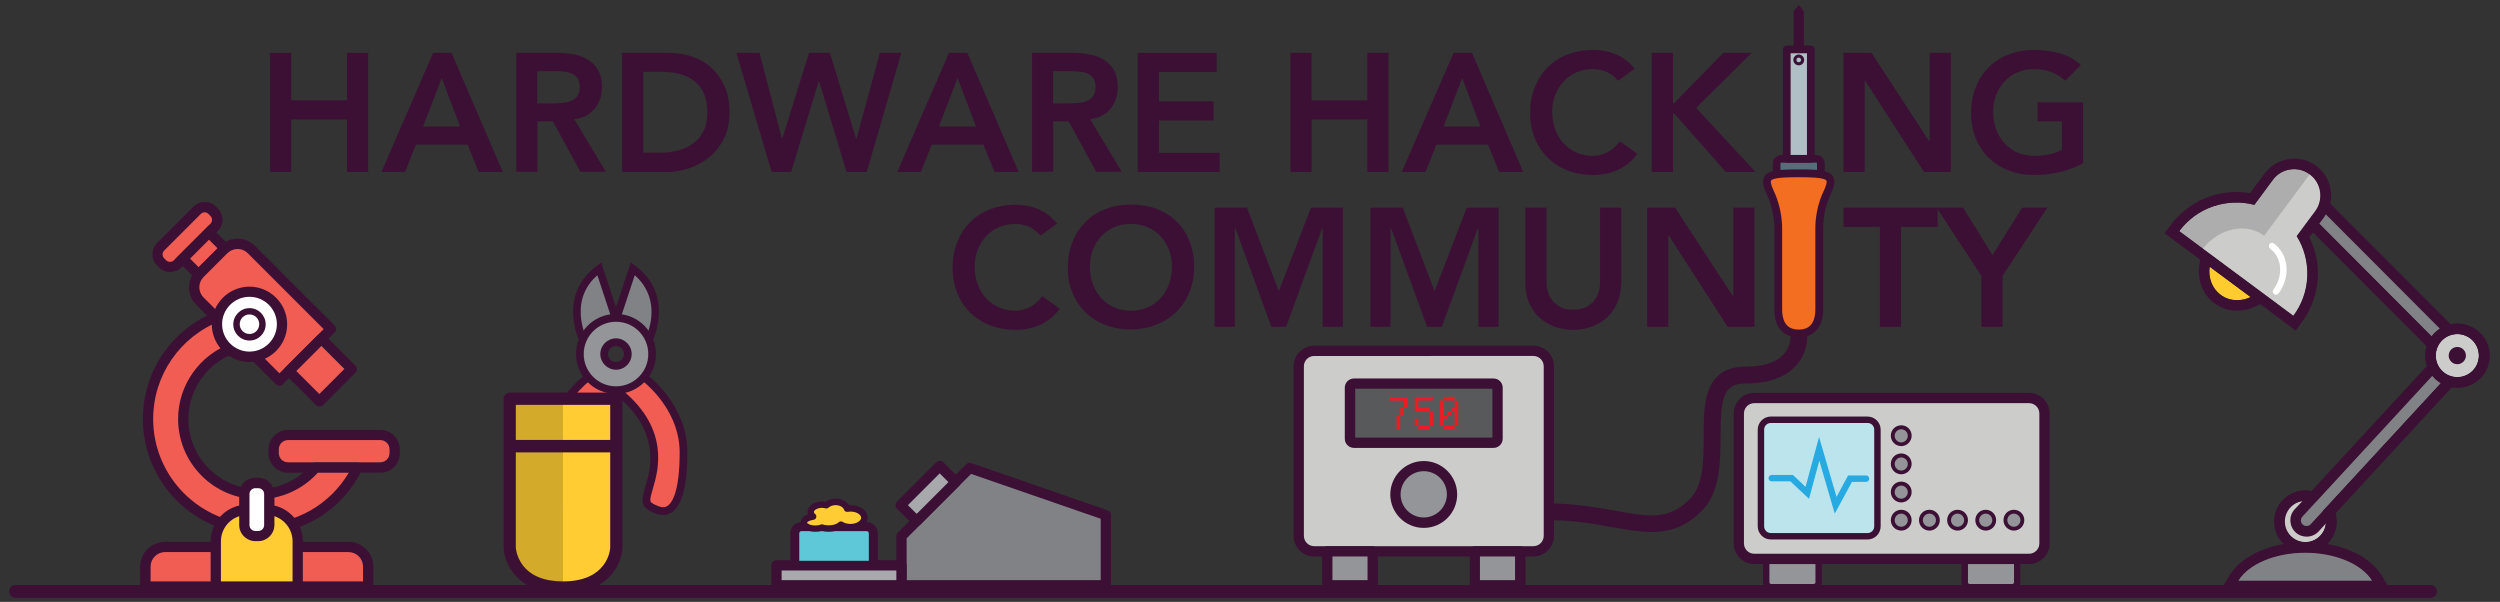 <?xml version="1.0" encoding="utf-8"?>
<!-- Generator: Adobe Illustrator 22.0.1, SVG Export Plug-In . SVG Version: 6.00 Build 0)  -->
<svg version="1.1" id="Layer_1" xmlns="http://www.w3.org/2000/svg" xmlns:xlink="http://www.w3.org/1999/xlink" x="0px" y="0px"
	 viewBox="0 0 1944 468" style="enable-background:new 0 0 1944 468;" xml:space="preserve">
<rect x="0" y="0" width="1944" height="468" fill="#333333" stroke="none"/>
<style type="text/css">
	.st0{fill:#F15C53;}
	.st1{fill:#3C1034;}
	.st2{fill:#546E7A;}
	.st3{fill:#F36E21;}
	.st4{fill:#B0BEC5;}
	.st5{fill:#CFCACE;}
	.st6{fill:#808285;}
	.st7{fill:#CCCCCB;}
	.st8{fill:#FFFFFF;}
	.st9{fill:#AEADAE;}
	.st10{fill:#FFCC30;}
	.st11{fill:#939598;}
	.st12{fill:#FFCD33;}
	.st13{fill:#BBE4ED;}
	.st14{fill:#27AAE1;}
	.st15{fill:#58595B;}
	.st16{fill:#ED1C24;}
	.st17{fill:#D3AA2A;}
	.st18{fill:#A7A9AC;}
	.st19{fill:#5FC8D8;}
</style>
<g>
	<g>
		<line class="st0" x1="1398.7" y1="45.4" x2="1398.7" y2="3.6"/>
		<path class="st1" d="M1398.7,45.4c-0.4-0.4-0.8-0.9-1.2-1.3l-1-1.3c-0.7-0.9-1.3-1.7-1.8-2.6c0.1-1.7,0-3.5,0-5.2V24.5V14.1V8.9
			c1.2-1.7,2.4-3.5,4-5.2c1.6,1.7,2.8,3.5,4,5.2v5.2v10.4v10.4c0,1.7,0,3.5,0,5.2c-0.6,0.9-1.2,1.7-1.8,2.6l-1,1.3
			C1399.5,44.5,1399.2,44.9,1398.7,45.4z"/>
	</g>
	<g>
		<path class="st2" d="M1385,123.5h27.4c2,0,3.5,1.6,3.5,3.5v9c0,2-1.6,3.5-3.5,3.5H1385c-2,0-3.5-1.6-3.5-3.5v-9
			C1381.5,125.1,1383.1,123.5,1385,123.5z"/>
		<path class="st1" d="M1412.5,142.6H1385c-3.6,0-6.5-2.9-6.5-6.5v-9c0-3.6,2.9-6.5,6.5-6.5h27.4c3.6,0,6.5,2.9,6.5,6.5v9
			C1419,139.7,1416.1,142.6,1412.5,142.6z M1385,126.5c-0.3,0-0.5,0.3-0.5,0.5v9c0,0.3,0.2,0.5,0.5,0.5h27.4c0.3,0,0.5-0.3,0.5-0.5
			v-9c0-0.3-0.2-0.5-0.5-0.5H1385z"/>
	</g>
	<g>
		<path class="st3" d="M1377,150.7c6.4,13.7,5.8,27.6,5.8,27.6s0,59.3,0,62c0,2.7-0.4,19,16,19s16-16.3,16-19c0-2.7,0-62,0-62
			s-0.6-13.9,5.8-27.6c6.4-13.7,4.2-15.9-21.7-15.9C1372.8,134.8,1370.6,137,1377,150.7z"/>
		<path class="st1" d="M1398.7,262.3c-5.6,0-10-1.7-13.3-4.9c-3.8-3.8-5.7-9.5-5.7-16.9l0-62.4c0-0.1,0.5-13.3-5.5-26.2
			c-2.6-5.5-4.7-10.8-2.1-14.8c2.9-4.6,10.6-5.4,26.6-5.4s23.7,0.8,26.6,5.4c2.5,4,0.4,9.3-2.1,14.8c-6,12.9-5.5,26-5.5,26.2l0,0.1
			v62.2c0,7.4-1.9,13.1-5.7,16.9C1408.8,260.6,1404.3,262.3,1398.7,262.3z M1385.8,178.3v62.2c0,5.7,1.3,10,3.9,12.6
			c2.1,2.1,5.1,3.2,9,3.2s6.9-1.1,9-3.2c2.6-2.6,3.9-6.9,3.9-12.6l0-0.2v-62c0-1.2-0.4-15,6.1-28.9c0.9-1.9,3.5-7.5,2.5-9
			c-1.7-2.6-15.1-2.6-21.5-2.6s-19.9,0-21.5,2.6c-1,1.5,1.7,7.2,2.5,9C1386.1,163.3,1385.8,177.1,1385.8,178.3z"/>
	</g>
	<g>
		
			<rect x="1389.4" y="38.4" transform="matrix(-1 -1.224647e-16 1.224647e-16 -1 2797.459 161.957)" class="st4" width="18.7" height="85.1"/>
		<path class="st1" d="M1408.1,126.5h-18.7c-1.7,0-3-1.3-3-3V38.4c0-1.7,1.3-3,3-3h18.7c1.7,0,3,1.3,3,3v85.1
			C1411.1,125.2,1409.7,126.5,1408.1,126.5z M1392.4,120.5h12.7V41.4h-12.7V120.5z"/>
	</g>
	<g>
		<circle class="st4" cx="1398.7" cy="46.6" r="1.2"/>
		<path class="st1" d="M1398.7,50.8c-2.3,0-4.2-1.9-4.2-4.2c0-2.3,1.9-4.2,4.2-4.2c2.3,0,4.2,1.9,4.2,4.2
			C1403,48.9,1401.1,50.8,1398.7,50.8z M1398.7,44.8c-1,0-1.8,0.8-1.8,1.8s0.8,1.8,1.8,1.8c1,0,1.8-0.8,1.8-1.8
			S1399.7,44.8,1398.7,44.8z"/>
	</g>
</g>
<path class="st1" d="M210,41.1h16.5V78h43.3V41.1h16.5v92.6h-16.5V92.9h-43.3v40.8H210V41.1z"/>
<path class="st1" d="M336.8,41.1h14.3l39.9,92.6h-18.8l-8.6-21.2h-40.2l-8.4,21.2h-18.4L336.8,41.1z M357.8,98.4l-14.3-37.7
	L329,98.4H357.8z"/>
<path class="st1" d="M401.3,41.1h32.2c4.4,0,8.7,0.4,12.9,1.2c4.1,0.8,7.8,2.2,11.1,4.3c3.2,2,5.8,4.7,7.7,8.1
	c1.9,3.4,2.9,7.7,2.9,12.9c0,6.7-1.9,12.3-5.6,16.9c-3.7,4.5-9,7.3-15.9,8.2l24.6,40.9h-19.9l-21.4-39.2h-12v39.2h-16.5V41.1z
	 M430.6,80.3c2.4,0,4.7-0.1,7.1-0.3c2.4-0.2,4.5-0.7,6.5-1.6c2-0.8,3.6-2.1,4.8-3.8c1.2-1.7,1.8-4.1,1.8-7.1c0-2.7-0.6-4.9-1.7-6.5
	c-1.1-1.7-2.6-2.9-4.4-3.7c-1.8-0.8-3.9-1.4-6.1-1.6s-4.4-0.4-6.5-0.4h-14.3v25.1H430.6z"/>
<path class="st1" d="M483.7,41.1h36.5c6.1,0,12,0.9,17.7,2.8c5.7,1.9,10.7,4.7,15,8.6c4.4,3.8,7.8,8.7,10.5,14.5
	c2.6,5.8,3.9,12.6,3.9,20.5c0,7.9-1.5,14.8-4.5,20.6c-3,5.8-6.9,10.6-11.6,14.4c-4.8,3.8-10,6.6-15.8,8.5
	c-5.8,1.9-11.5,2.8-17.1,2.8h-34.5V41.1z M512.5,118.8c5.1,0,10-0.6,14.6-1.8c4.6-1.2,8.6-3,12-5.5c3.4-2.5,6.1-5.7,8-9.7
	c2-4,2.9-8.8,2.9-14.5c0-5.6-0.9-10.4-2.6-14.4c-1.7-4-4.2-7.3-7.3-9.7c-3.1-2.5-6.8-4.3-11-5.5c-4.2-1.2-8.9-1.8-13.9-1.8h-15v62.8
	H512.5z"/>
<path class="st1" d="M572.6,41.1h18l17.4,66.7h0.3l20.8-66.7h16.2l20.4,66.7h0.3l18.2-66.7h16.7L674,133.7h-15.7l-21.4-70.5h-0.3
	l-21.4,70.5H600L572.6,41.1z"/>
<path class="st1" d="M737.9,41.1h14.3l39.9,92.6h-18.8l-8.6-21.2h-40.2l-8.4,21.2h-18.4L737.9,41.1z M758.9,98.4l-14.3-37.7
	l-14.5,37.7H758.9z"/>
<path class="st1" d="M802.4,41.1h32.2c4.4,0,8.7,0.4,12.9,1.2c4.1,0.8,7.8,2.2,11.1,4.3c3.2,2,5.8,4.7,7.7,8.1
	c1.9,3.4,2.9,7.7,2.9,12.9c0,6.7-1.9,12.3-5.6,16.9c-3.7,4.5-9,7.3-15.9,8.2l24.6,40.9h-19.9l-21.4-39.2h-12v39.2h-16.5V41.1z
	 M831.7,80.3c2.4,0,4.7-0.1,7.1-0.3c2.4-0.2,4.5-0.7,6.5-1.6c2-0.8,3.6-2.1,4.8-3.8c1.2-1.7,1.8-4.1,1.8-7.1c0-2.7-0.6-4.9-1.7-6.5
	c-1.1-1.7-2.6-2.9-4.4-3.7c-1.8-0.8-3.9-1.4-6.1-1.6s-4.4-0.4-6.5-0.4h-14.3v25.1H831.7z"/>
<path class="st1" d="M884.8,41.1h61.3V56h-44.9v22.8h42.5v14.9h-42.5v25.1h47.2v14.9h-63.7V41.1z"/>
<path class="st1" d="M1003.4,41.1h16.5V78h43.3V41.1h16.5v92.6h-16.5V92.9h-43.3v40.8h-16.5V41.1z"/>
<path class="st1" d="M1130.3,41.1h14.3l39.9,92.6h-18.8l-8.6-21.2h-40.2l-8.4,21.2H1090L1130.3,41.1z M1151.2,98.4L1137,60.7
	l-14.5,37.7H1151.2z"/>
<path class="st1" d="M1258.3,62.8c-3.4-3.7-6.7-6.1-9.9-7.3c-3.2-1.2-6.4-1.8-9.6-1.8c-4.8,0-9.1,0.9-13,2.6
	c-3.9,1.7-7.2,4.1-10,7.1c-2.8,3-4.9,6.5-6.5,10.5c-1.5,4-2.3,8.3-2.3,12.9c0,5,0.8,9.5,2.3,13.7c1.5,4.2,3.7,7.8,6.5,10.9
	c2.8,3.1,6.1,5.4,10,7.2c3.9,1.7,8.2,2.6,13,2.6c3.7,0,7.4-0.9,10.9-2.7c3.5-1.8,6.8-4.6,9.9-8.6l13.6,9.7
	c-4.2,5.8-9.3,9.9-15.3,12.6s-12.4,3.9-19.2,3.9c-7.2,0-13.7-1.2-19.7-3.5c-6-2.3-11.1-5.6-15.4-9.8c-4.3-4.2-7.7-9.3-10.1-15.2
	c-2.4-5.9-3.7-12.5-3.7-19.7c0-7.4,1.2-14.1,3.7-20.2c2.4-6.1,5.8-11.2,10.1-15.5c4.3-4.3,9.5-7.6,15.4-9.9c6-2.3,12.5-3.5,19.7-3.5
	c6.3,0,12.1,1.1,17.5,3.3c5.4,2.2,10.4,6,15,11.3L1258.3,62.8z"/>
<path class="st1" d="M1284.4,41.1h16.5v39.2h0.8l38.3-39.2h22.2l-43.3,42.8l46.2,49.8h-23.1l-40.2-45.5h-0.9v45.5h-16.5V41.1z"/>
<path class="st1" d="M1433.5,41.1h21.8l44.9,68.8h0.3V41.1h16.5v92.6h-20.9l-45.8-71h-0.3v71h-16.5V41.1z"/>
<path class="st1" d="M1619.9,126.9c-11.4,6.1-24.2,9.2-38.3,9.2c-7.2,0-13.7-1.2-19.7-3.5c-6-2.3-11.1-5.6-15.4-9.8
	c-4.3-4.2-7.7-9.3-10.1-15.2c-2.4-5.9-3.7-12.5-3.7-19.7c0-7.4,1.2-14.1,3.7-20.2c2.4-6.1,5.8-11.2,10.1-15.5
	c4.3-4.3,9.5-7.6,15.4-9.9c6-2.3,12.5-3.5,19.7-3.5c7.1,0,13.7,0.9,19.9,2.6c6.2,1.7,11.7,4.7,16.6,9.1l-12.2,12.3
	c-3-2.9-6.6-5.1-10.8-6.7c-4.2-1.6-8.7-2.4-13.4-2.4c-4.8,0-9.1,0.9-13,2.6c-3.9,1.7-7.2,4.1-10,7.1c-2.8,3-4.9,6.5-6.5,10.5
	c-1.5,4-2.3,8.3-2.3,12.9c0,5,0.8,9.5,2.3,13.7c1.5,4.2,3.7,7.8,6.5,10.9c2.8,3.1,6.1,5.4,10,7.2c3.9,1.7,8.2,2.6,13,2.6
	c4.2,0,8.1-0.4,11.8-1.2c3.7-0.8,7-2,9.9-3.7V94.4h-19V79.5h35.4V126.9z"/>
<path class="st1" d="M809.2,183.2c-3.4-3.7-6.7-6.1-9.9-7.3c-3.2-1.2-6.4-1.8-9.6-1.8c-4.8,0-9.1,0.9-13,2.6
	c-3.9,1.7-7.2,4.1-10,7.1c-2.8,3-4.9,6.5-6.5,10.5c-1.5,4-2.3,8.3-2.3,12.9c0,5,0.8,9.5,2.3,13.7c1.5,4.2,3.7,7.8,6.5,10.9
	c2.8,3.1,6.1,5.4,10,7.2c3.9,1.7,8.2,2.6,13,2.6c3.7,0,7.4-0.9,10.9-2.7c3.5-1.8,6.8-4.6,9.9-8.6l13.6,9.7
	c-4.2,5.8-9.3,9.9-15.3,12.6s-12.4,3.9-19.2,3.9c-7.2,0-13.7-1.2-19.7-3.5c-6-2.3-11.1-5.6-15.4-9.8c-4.3-4.2-7.7-9.3-10.1-15.2
	c-2.4-5.9-3.7-12.5-3.7-19.7c0-7.4,1.2-14.1,3.7-20.2c2.4-6.1,5.8-11.2,10.1-15.5c4.3-4.3,9.5-7.6,15.4-9.9c6-2.3,12.5-3.5,19.7-3.5
	c6.3,0,12.1,1.1,17.5,3.3c5.4,2.2,10.4,6,15,11.3L809.2,183.2z"/>
<path class="st1" d="M830.3,208.2c0-7.4,1.2-14.1,3.7-20.2c2.4-6.1,5.8-11.2,10.1-15.5c4.3-4.3,9.5-7.6,15.4-9.9
	c6-2.3,12.5-3.5,19.7-3.5c7.2-0.1,13.9,1,19.9,3.2c6,2.2,11.2,5.5,15.6,9.7c4.4,4.3,7.8,9.4,10.2,15.4c2.4,6,3.7,12.7,3.7,20.1
	c0,7.2-1.2,13.8-3.7,19.7c-2.4,5.9-5.8,11-10.2,15.3c-4.4,4.3-9.5,7.6-15.6,10c-6,2.4-12.6,3.6-19.9,3.7c-7.2,0-13.7-1.2-19.7-3.5
	c-6-2.3-11.1-5.6-15.4-9.8c-4.3-4.2-7.7-9.3-10.1-15.2C831.5,222,830.3,215.5,830.3,208.2z M847.5,207.2c0,5,0.8,9.5,2.3,13.7
	c1.5,4.2,3.7,7.8,6.5,10.9c2.8,3.1,6.1,5.4,10,7.2c3.9,1.7,8.2,2.6,13,2.6c4.8,0,9.2-0.9,13.1-2.6c3.9-1.7,7.3-4.1,10.1-7.2
	c2.8-3.1,4.9-6.7,6.5-10.9c1.5-4.2,2.3-8.8,2.3-13.7c0-4.6-0.8-8.9-2.3-12.9c-1.5-4-3.7-7.5-6.5-10.5c-2.8-3-6.1-5.4-10.1-7.1
	c-3.9-1.7-8.3-2.6-13.1-2.6c-4.8,0-9.1,0.9-13,2.6c-3.9,1.7-7.2,4.1-10,7.1c-2.8,3-4.9,6.5-6.5,10.5
	C848.3,198.2,847.5,202.6,847.5,207.2z"/>
<path class="st1" d="M944.6,161.5h25.1l24.7,64.9l25-64.9h24.8v92.6h-15.7v-76.9h-0.3l-28.1,76.9h-11.5l-28.1-76.9h-0.3v76.9h-15.7
	V161.5z"/>
<path class="st1" d="M1065.7,161.5h25.1l24.7,64.9l25-64.9h24.8v92.6h-15.7v-76.9h-0.3l-28.1,76.9h-11.5l-28.1-76.9h-0.3v76.9h-15.7
	V161.5z"/>
<path class="st1" d="M1260.6,220.1c0,5.6-1,10.6-2.9,15.1c-1.9,4.5-4.5,8.3-7.8,11.4c-3.3,3.1-7.2,5.6-11.8,7.3
	c-4.5,1.7-9.5,2.6-14.8,2.6c-5.3,0-10.2-0.9-14.8-2.6c-4.5-1.7-8.5-4.1-11.8-7.3c-3.4-3.1-6-7-7.8-11.4c-1.9-4.5-2.8-9.5-2.8-15.1
	v-58.6h16.5v58.1c0,2.3,0.3,4.6,1,7.1c0.7,2.5,1.9,4.8,3.5,6.9c1.6,2.1,3.7,3.8,6.4,5.2c2.7,1.4,6,2,9.9,2s7.2-0.7,9.9-2
	c2.7-1.4,4.8-3.1,6.4-5.2c1.6-2.1,2.8-4.4,3.5-6.9c0.7-2.5,1-4.9,1-7.1v-58.1h16.5V220.1z"/>
<path class="st1" d="M1280.8,161.5h21.8l44.9,68.8h0.3v-68.8h16.5v92.6h-20.9l-45.8-71h-0.3v71h-16.5V161.5z"/>
<path class="st1" d="M1461.9,176.4h-28.4v-14.9h73.2v14.9h-28.4v77.7h-16.5V176.4z"/>
<path class="st1" d="M1540.7,214.5l-34.8-53h20.7l22.8,36.9l23-36.9h19.6l-34.8,53v39.6h-16.5V214.5z"/>
<g>
	<g>
		<circle class="st5" cx="1792.5" cy="405.5" r="16.1"/>
		<path class="st1" d="M1792.5,389.4c8.9,0,16.1,7.2,16.1,16.1s-7.2,16.1-16.1,16.1s-16.1-7.2-16.1-16.1S1783.6,389.4,1792.5,389.4
			 M1792.5,381.4c-13.3,0-24.1,10.8-24.1,24.1s10.8,24.1,24.1,24.1c13.3,0,24.1-10.8,24.1-24.1S1805.8,381.4,1792.5,381.4
			L1792.5,381.4z"/>
	</g>
	<path class="st1" d="M1785.9,145.6c1.2,0,2.3,0.4,3.2,1.3l126,126.3c1.7,1.7,1.8,4.5,0.1,6.2l-118.3,128.2c-0.9,1-2.1,1.4-3.3,1.4
		c-1.1,0-2.2-0.4-3.1-1.2c-1.8-1.7-1.9-4.5-0.3-6.4l115.4-125.1l-122.9-123.3c-1.8-1.8-1.8-4.6,0-6.4
		C1783.6,146,1784.8,145.6,1785.9,145.6 M1785.9,137.6L1785.9,137.6c-3.3,0-6.5,1.3-8.8,3.6c-2.4,2.4-3.7,5.5-3.7,8.8
		c0,3.3,1.3,6.5,3.7,8.8l117.5,117.8l-110.2,119.4c-2.3,2.5-3.4,5.6-3.3,9c0.1,3.3,1.6,6.4,4,8.7c2.3,2.1,5.3,3.3,8.5,3.3
		c3.5,0,6.8-1.5,9.2-4l118.3-128.2c4.6-4.9,4.4-12.5-0.3-17.3l-126-126.3C1792.4,138.9,1789.3,137.6,1785.9,137.6L1785.9,137.6z"/>
	<path class="st6" d="M1793.6,409.1c-1.1,0-2.2-0.4-3.1-1.2c-1.8-1.7-1.9-4.5-0.3-6.4l115.4-125.1l-122.9-123.3
		c-1.8-1.8-1.8-4.6,0-6.4c1.8-1.8,4.6-1.8,6.4,0l126,126.3c1.7,1.7,1.8,4.5,0.1,6.2l-118.3,128.2
		C1796,408.7,1794.8,409.1,1793.6,409.1z"/>
	<path class="st6" d="M1844.8,451.7c-7.7-12.9-28.2-22.1-52.3-22.1c-24.1,0-44.6,9.2-52.3,22.1H1844.8z"/>
	<circle class="st7" cx="1792.5" cy="405.5" r="16.1"/>
	<path class="st6" d="M1793.6,409.1c-1.1,0-2.2-0.4-3.1-1.2c-1.8-1.7-1.9-4.5-0.3-6.4l115.4-125.1l-122.9-123.3
		c-1.8-1.8-1.8-4.6,0-6.4c1.8-1.8,4.6-1.8,6.4,0l126,126.3c1.7,1.7,1.8,4.5,0.1,6.2l-118.3,128.2
		C1796,408.7,1794.8,409.1,1793.6,409.1z"/>
	<path class="st6" d="M1844.8,451.7c-7.7-12.9-28.2-22.1-52.3-22.1c-24.1,0-44.6,9.2-52.3,22.1H1844.8z"/>
	<path class="st8" d="M1768.3,228.7c-1.1-0.8-1.3-2.4-0.5-3.5c7.9-10.7,6.8-25-2.6-31.9c-1.1-0.8-1.3-2.4-0.5-3.5
		c0.8-1.1,2.4-1.3,3.5-0.5c11.6,8.6,13.2,26,3.6,38.9C1770.9,229.2,1769.4,229.5,1768.3,228.7z"/>
	<circle class="st7" cx="1910.8" cy="276.5" r="16.9"/>
	<path class="st1" d="M1910.8,259.7c9.3,0,16.9,7.5,16.9,16.9s-7.5,16.9-16.9,16.9c-9.3,0-16.9-7.5-16.9-16.9
		S1901.5,259.7,1910.8,259.7 M1910.8,251.7c-13.7,0-24.9,11.1-24.9,24.9s11.1,24.9,24.9,24.9c13.7,0,24.9-11.1,24.9-24.9
		S1924.5,251.7,1910.8,251.7L1910.8,251.7z"/>
	<path class="st9" d="M1786.1,183.7l14.4-19.4c6.8-9.1,4.8-22.1-4.3-28.8c-9.1-6.8-22.1-4.8-28.8,4.3l-14.4,19.4
		c-21.2-5.6-44.6,1.9-58.5,20.6l88.9,66C1797.3,227,1797.6,202.4,1786.1,183.7z"/>
	<path class="st7" d="M1712.9,193.4l52,38.6l18.4,13.7c13.9-18.7,14.2-43.3,2.7-62l14.4-19.4c6.8-9.1,4.8-22.1-4.3-28.8l-35.5,47.8
		C1746.6,172.8,1725.4,177.4,1712.9,193.4z"/>
	<circle class="st1" cx="1910.8" cy="276.5" r="6.7"/>
	<path class="st8" d="M1768.3,228.7c-1.1-0.8-1.3-2.4-0.5-3.5c7.9-10.7,6.8-25-2.6-31.9c-1.1-0.8-1.3-2.4-0.5-3.5
		c0.8-1.1,2.4-1.3,3.5-0.5c11.6,8.6,13.2,26,3.6,38.9C1770.9,229.2,1769.4,229.5,1768.3,228.7z"/>
	<path class="st10" d="M1718.1,207.2c-1.3,8.5,1.6,17,8.5,22.1c6.9,5.1,15.9,5.4,23.6,1.7L1718.1,207.2z"/>
	<path class="st1" d="M1910.8,251.6c-1.8,0-3.5,0.2-5.3,0.6l-93.5-93.8c2.5-11.1-1.8-22.6-10.9-29.4c-6.2-4.6-13.7-6.5-21.3-5.3
		c-7.6,1.1-14.3,5.1-18.9,11.3l-11.3,15.2c-10.4-1.8-21.2-0.9-31.2,2.5c-12.2,4.2-22.7,11.9-30.4,22.2l-4.8,6.5l27.6,20.5l-0.6,4.1
		c-1.8,11.7,2.7,23.2,11.7,29.8c5.1,3.8,11.3,5.8,17.8,5.8c4.8,0,9.7-1.1,14.2-3.3l3.7-1.8L1785,257l0.1,0.1l4.8-6.5
		c7.7-10.4,12-22.7,12.5-35.5c0.4-10.6-1.9-21.2-6.6-30.6l2.8-3.8l88.4,88.6c-0.7,2.4-1.1,4.8-1.1,7.3c0,2.8,0.5,5.5,1.4,8.1
		l-89.7,97.2c-1.6-0.3-3.3-0.5-4.9-0.5c-13.4,0-24.2,10.9-24.2,24.2c0,6.6,2.6,12.8,7.4,17.4c-9.5,1.6-18.3,4.7-25.5,8.9
		c-7.4,4.3-13.2,9.7-16.9,15.8l-7.2,12.1l-0.1,0.2h133.2l-7.3-12.3c-3.6-6-9.4-11.5-16.9-15.8c-7.3-4.2-16.1-7.2-25.5-8.9
		c4.8-4.6,7.4-10.8,7.4-17.4c0-2.2-0.3-4.4-0.9-6.5l90.4-98c1.5,0.3,3,0.4,4.5,0.4c13.8,0,25-11.2,25-25S1924.5,251.6,1910.8,251.6z
		 M1750,231c-3.3,1.6-6.9,2.4-10.4,2.4c-4.7,0-9.2-1.4-12.8-4.2c-6.5-4.8-9.7-13.1-8.5-21.7L1750,231z M1786,183.8
		c5.7,9.3,8.5,20,8.1,30.9c-0.4,11.2-4.1,21.8-10.8,30.8l-88.7-65.8c6.7-9,15.8-15.6,26.4-19.2c10.4-3.5,21.4-3.9,31.9-1.2l0.1,0
		l14.4-19.5c3.2-4.4,8-7.2,13.4-8c5.4-0.8,10.8,0.5,15.2,3.8c9.1,6.7,11,19.6,4.2,28.7l-14.4,19.4L1786,183.8L1786,183.8z
		 M1803.5,173.9l3.5-4.7c0.6-0.8,1.1-1.6,1.6-2.5l88.6,88.8c-2.5,1.6-4.6,3.6-6.4,6L1803.5,173.9z M1784.3,396.1
		c-2.3,2.5-3.5,5.7-3.3,9.1s1.6,6.5,4.1,8.8c2.3,2.2,5.4,3.3,8.6,3.3c3.5,0,6.9-1.5,9.3-4.1l5.6-6.1c-0.8,8.1-7.7,14.4-15.9,14.4
		c-8.8,0-16-7.2-16-16c0-7.9,5.8-14.6,13.6-15.8L1784.3,396.1z M1793.6,409c-1.1,0-2.2-0.4-3-1.2c-0.9-0.8-1.4-1.9-1.4-3
		s0.4-2.3,1.2-3.1l101-109.5c1.9,2.3,4.1,4.2,6.6,5.7l-101.2,109.6C1795.9,408.5,1794.8,409,1793.6,409z M1844.6,451.6h-104.1
		c8-13.1,28.8-21.8,52-21.8C1815.7,429.8,1836.6,438.5,1844.6,451.6z M1927.5,276.5c0,9.2-7.5,16.7-16.7,16.7
		c-9.2,0-16.7-7.5-16.7-16.7c0-9.2,7.5-16.7,16.7-16.7C1920,259.8,1927.5,267.3,1927.5,276.5z"/>
</g>
<g>
	<g>
		<path class="st0" d="M457.4,293.2c0,0-30.8,22.3-30.8,58.5s8.4,49.1,19.8,45c11.4-4.1,10.2-6.7,6.7-18.5s-13.4-44.6,25.9-74.8
			L457.4,293.2z"/>
		<path class="st1" d="M442.5,400.5c-2.5,0-4.9-0.7-7-2.2c-7.9-5.6-11.9-21.2-11.9-46.5c0-37.4,30.8-60,32.1-61l1.4-1l27.7,13
			l-3.9,3c-37.5,28.7-28.4,59.7-25,71.4l0.4,1.4c3.4,11.5,4.2,16.3-8.9,21C445.7,400.2,444.1,400.5,442.5,400.5z M457.8,296.7
			c-5.8,4.8-28.2,25.1-28.2,55c0,30.5,5.9,39.2,9.3,41.6c1.8,1.3,3.9,1.5,6.4,0.6c4.5-1.6,6.6-2.9,7-4.2c0.5-1.6-0.5-4.9-1.8-9.5
			l-0.4-1.4c-3.6-12.3-13-44.4,23.3-74.8L457.8,296.7z"/>
	</g>
	<g>
		<path class="st0" d="M500.7,293.2c0,0,30.8,22.3,30.8,58.5s-8.4,49.1-19.8,45c-11.4-4.1-10.2-6.7-6.7-18.5s13.4-44.6-25.9-74.8
			L500.7,293.2z"/>
		<path class="st1" d="M515.6,400.5c-1.6,0-3.2-0.3-4.9-0.9c-13.2-4.7-12.3-9.6-8.9-21l0.4-1.4c3.4-11.7,12.5-42.6-25-71.4l-3.9-3
			l27.7-13l1.4,1c1.3,0.9,32.1,23.6,32.1,61c0,25.3-4,41-11.9,46.5C520.5,399.7,518.1,400.5,515.6,400.5z M484.7,304
			c36.3,30.4,26.9,62.4,23.3,74.8l-0.4,1.4c-1.3,4.6-2.3,7.9-1.8,9.5c0.4,1.3,2.5,2.6,7,4.2c2.5,0.9,4.6,0.7,6.4-0.6
			c3.5-2.5,9.3-11.1,9.3-41.6c0-30-22.4-50.3-28.2-55L484.7,304z"/>
	</g>
	<g>
		<path class="st6" d="M466,208.9l14.2,43L453.3,264C453.3,264,436.4,230.9,466,208.9z"/>
		<path class="st1" d="M452,267.9l-1.3-2.5c-0.2-0.4-17.7-35.6,13.5-58.8l3.3-2.5l16.3,49.5L452,267.9z M464.5,214
			c-9.2,8.1-13.5,18.4-12.9,30.6c0.3,6.7,2.1,12.3,3.3,15.5l21.6-9.7L464.5,214z"/>
	</g>
	<g>
		<path class="st6" d="M492.1,208.9l-14.2,43l26.8,12.1C504.8,264,521.7,230.9,492.1,208.9z"/>
		<path class="st1" d="M506.1,267.9l-31.9-14.4l16.3-49.5l3.3,2.5c31.3,23.2,13.7,58.5,13.5,58.8L506.1,267.9z M481.6,250.3
			l21.6,9.7c3-7.5,9.2-29.3-9.6-46L481.6,250.3z"/>
	</g>
	<g>
		<path class="st11" d="M479,247.2c-15.5,0-28.1,12.6-28.1,28.1s12.6,28.1,28.1,28.1c15.5,0,28.1-12.6,28.1-28.1
			S494.5,247.2,479,247.2z M479,284.5c-5.1,0-9.2-4.1-9.2-9.2s4.1-9.2,9.2-9.2c5.1,0,9.2,4.1,9.2,9.2S484.1,284.5,479,284.5z"/>
		<path class="st1" d="M479,306.3c-17.1,0-31.1-13.9-31.1-31.1c0-17.1,13.9-31.1,31.1-31.1s31.1,13.9,31.1,31.1
			C510.1,292.4,496.2,306.3,479,306.3z M479,250.2c-13.8,0-25.1,11.2-25.1,25.1s11.2,25.1,25.1,25.1s25.1-11.2,25.1-25.1
			S492.9,250.2,479,250.2z M479,287.5c-6.7,0-12.2-5.5-12.2-12.2c0-6.7,5.5-12.2,12.2-12.2s12.2,5.5,12.2,12.2
			C491.2,282,485.8,287.5,479,287.5z M479,269.1c-3.4,0-6.2,2.8-6.2,6.2c0,3.4,2.8,6.2,6.2,6.2s6.2-2.8,6.2-6.2
			C485.2,271.9,482.5,269.1,479,269.1z"/>
	</g>
</g>
<g>
	<g>
		<g>
			<path class="st0" d="M166.5,176.8l-28.4,28.4c-3.2,3.2-8.5,3.2-11.7,0l-1.5-1.5c-3.2-3.2-3.2-8.5,0-11.7l28.4-28.4
				c3.2-3.2,8.5-3.2,11.7,0l1.5,1.5C169.7,168.3,169.7,173.5,166.5,176.8z"/>
			<path class="st1" d="M132.3,211.5c-3.3,0-6.4-1.3-8.7-3.6l-1.5-1.5c-4.8-4.8-4.8-12.6,0-17.4l28.4-28.4c4.8-4.8,12.6-4.8,17.4,0
				l1.5,1.5c4.8,4.8,4.8,12.6,0,17.4l0,0L141,208C138.7,210.3,135.6,211.5,132.3,211.5z M159.1,165.1c-1.1,0-2.2,0.4-3,1.3
				l-28.4,28.4c-1.7,1.7-1.7,4.4,0,6.1l1.5,1.5c0.8,0.8,1.9,1.2,3,1.2c1.2,0,2.2-0.4,3-1.2l28.4-28.4c1.7-1.7,1.7-4.4,0-6.1
				l-1.5-1.5C161.3,165.5,160.2,165.1,159.1,165.1z"/>
		</g>
		<g>
			
				<rect x="144.1" y="188.4" transform="matrix(0.707 -0.707 0.707 0.707 -92.967 169.827)" class="st0" width="28.9" height="17.5"/>
			<path class="st1" d="M154.5,219.2l-18-18l26.1-26.1l18,18L154.5,219.2z M147.8,201.1l6.7,6.7l14.7-14.7l-6.7-6.7L147.8,201.1z"/>
		</g>
		<g>
			<path class="st0" d="M257.4,255.9l-61.8-61.8c-5.9-5.9-15.7-5.9-21.6,0l-18.5,18.5c-5.9,5.9-5.9,15.7,0,21.6l61.8,61.8
				L257.4,255.9z"/>
			<path class="st1" d="M217.3,300c-1.1,0-2.1-0.4-2.8-1.2L152.6,237c-7.5-7.5-7.5-19.7,0-27.3l18.5-18.5c3.6-3.6,8.5-5.6,13.6-5.6
				c5.2,0,10,2,13.6,5.6l61.8,61.8c0.8,0.8,1.2,1.8,1.2,2.8s-0.4,2.1-1.2,2.8l-40.1,40.1C219.4,299.6,218.3,300,217.3,300z
				 M184.8,193.6c-3,0-5.9,1.2-8,3.3l-18.5,18.5c-4.4,4.4-4.4,11.5,0,15.9l59,59l34.4-34.4l-59-59
				C190.6,194.8,187.8,193.6,184.8,193.6z"/>
		</g>
		<g>
			
				<rect x="231.4" y="271.1" transform="matrix(0.707 -0.707 0.707 0.707 -130.502 260.445)" class="st0" width="35.5" height="33.4"/>
			<path class="st1" d="M248.4,316.1c-1,0-2-0.4-2.8-1.2l-23.6-23.6c-0.8-0.8-1.2-1.8-1.2-2.8s0.4-2.1,1.2-2.8l25.1-25.1
				c0.8-0.8,1.8-1.2,2.8-1.2s2.1,0.4,2.8,1.2l23.6,23.6c1.6,1.6,1.6,4.1,0,5.7l-25.1,25.1C250.4,315.7,249.4,316.1,248.4,316.1z
				 M230.4,288.5l17.9,17.9l19.5-19.5l-17.9-17.9L230.4,288.5z"/>
		</g>
	</g>
	<g>
		<path class="st0" d="M295.7,363.6H224c-6.2,0-11.2-5.1-11.2-11.2v-2.9c0-6.2,5.1-11.2,11.2-11.2h71.7c6.2,0,11.2,5.1,11.2,11.2
			v2.9C306.9,358.5,301.9,363.6,295.7,363.6z"/>
		<path class="st1" d="M295.7,367.6H224c-8.4,0-15.2-6.8-15.2-15.2v-2.9c0-8.4,6.8-15.2,15.2-15.2h71.7c8.4,0,15.2,6.8,15.2,15.2
			v2.9C310.9,360.8,304.1,367.6,295.7,367.6z M224,342.2c-4,0-7.2,3.2-7.2,7.2v2.9c0,4,3.2,7.2,7.2,7.2h71.7c4,0,7.2-3.2,7.2-7.2
			v-2.9c0-4-3.2-7.2-7.2-7.2H224z"/>
	</g>
	<g>
		<path class="st0" d="M245.3,363.6c-10.7,12.6-26.6,20.6-44.5,20.6c-32.2,0-58.4-26.1-58.4-58.4c0-27,18.3-49.6,43.1-56.3
			l-11.8-25.1c-34.1,11.3-58.7,43.5-58.7,81.4c0,47.4,38.4,85.8,85.8,85.8c33.8,0,63.1-19.6,77-48H245.3z"/>
		<path class="st1" d="M200.9,415.6c-49.5,0-89.8-40.3-89.8-89.8c0-38.8,24.7-73,61.5-85.2c1.9-0.6,4,0.3,4.9,2.1l11.8,25.1
			c0.5,1.1,0.5,2.3,0,3.4c-0.5,1.1-1.4,1.9-2.6,2.2c-23.7,6.4-40.2,28-40.2,52.5c0,30,24.4,54.4,54.3,54.4c16,0,31-7,41.4-19.2
			c0.8-0.9,1.9-1.4,3-1.4h32.6c1.4,0,2.7,0.7,3.4,1.9s0.8,2.6,0.2,3.9C266.3,396.4,235.4,415.6,200.9,415.6z M171.8,249.4
			c-31.6,12-52.7,42.3-52.7,76.4c0,45.1,36.7,81.8,81.8,81.8c29.2,0,55.6-15.2,70.3-40h-24.1c-11.8,13.1-28.6,20.6-46.3,20.6
			c-34.4,0-62.3-28-62.3-62.4c0-26.5,16.9-50.1,41.6-58.8L171.8,249.4z"/>
	</g>
	<g>
		<circle class="st8" cx="194" cy="252.2" r="25.3"/>
		<path class="st1" d="M194,281.5c-16.2,0-29.3-13.2-29.3-29.3s13.2-29.3,29.3-29.3s29.3,13.2,29.3,29.3S210.2,281.5,194,281.5z
			 M194,230.8c-11.8,0-21.3,9.6-21.3,21.3s9.6,21.3,21.3,21.3s21.3-9.6,21.3-21.3S205.8,230.8,194,230.8z"/>
	</g>
	<g>
		<circle class="st8" cx="194" cy="252.2" r="10.1"/>
		<path class="st1" d="M194,264.8c-7,0-12.6-5.7-12.6-12.6s5.7-12.6,12.6-12.6c7,0,12.6,5.7,12.6,12.6S201,264.8,194,264.8z
			 M194,244.5c-4.2,0-7.6,3.4-7.6,7.6s3.4,7.6,7.6,7.6c4.2,0,7.6-3.4,7.6-7.6S198.2,244.5,194,244.5z"/>
	</g>
	<g>
		<path class="st0" d="M286.3,456.1v-15.5c0-8.5-6.9-15.3-15.3-15.3H128.4c-8.5,0-15.3,6.9-15.3,15.3v15.5H286.3z"/>
		<path class="st1" d="M286.3,460.1H113c-2.2,0-4-1.8-4-4v-15.5c0-10.7,8.7-19.3,19.3-19.3H271c10.7,0,19.3,8.7,19.3,19.3v15.5
			C290.3,458.3,288.5,460.1,286.3,460.1z M117,452.1h165.3v-11.5c0-6.3-5.1-11.3-11.3-11.3H128.4c-6.3,0-11.3,5.1-11.3,11.3V452.1z"
			/>
	</g>
	<g>
		<path class="st12" d="M231.5,456.1v-35.2c0-13.5-11-24.5-24.5-24.5h-14.7c-13.5,0-24.5,11-24.5,24.5v35.2H231.5z"/>
		<path class="st1" d="M235.5,460.1h-71.7v-39.2c0-15.7,12.8-28.5,28.5-28.5H207c15.7,0,28.5,12.8,28.5,28.5V460.1z M171.8,452.1
			h55.7v-31.2c0-11.3-9.2-20.5-20.5-20.5h-14.7c-11.3,0-20.5,9.2-20.5,20.5V452.1z"/>
	</g>
	<g>
		<path class="st8" d="M190,408.3v-24.1c0-4.7,3.9-8.6,8.6-8.6h2.2c4.7,0,8.6,3.9,8.6,8.6v24.1c0,4.7-3.9,8.6-8.6,8.6h-2.2
			C193.9,416.8,190,413,190,408.3z"/>
		<path class="st1" d="M200.8,420.8h-2.2c-6.9,0-12.6-5.6-12.6-12.6v-24.1c0-6.9,5.6-12.6,12.6-12.6h2.2c6.9,0,12.6,5.6,12.6,12.6
			v24.1C213.3,415.2,207.7,420.8,200.8,420.8z M198.6,379.6c-2.5,0-4.6,2-4.6,4.6v24.1c0,2.5,2,4.6,4.6,4.6h2.2c2.5,0,4.6-2,4.6-4.6
			v-24.1c0-2.5-2-4.6-4.6-4.6H198.6z"/>
	</g>
</g>
<g>
	<g>
		<path class="st11" d="M1410.4,456.6h-33.2c-2.1,0-3.8-1.7-3.8-3.8v-22.7c0-2.1,1.7-3.8,3.8-3.8h33.2c2.1,0,3.8,1.7,3.8,3.8v22.7
			C1414.2,454.9,1412.5,456.6,1410.4,456.6z"/>
		<path class="st1" d="M1410.4,459.1h-33.2c-3.5,0-6.3-2.8-6.3-6.3v-22.7c0-3.5,2.8-6.3,6.3-6.3h33.2c3.5,0,6.3,2.8,6.3,6.3v22.7
			C1416.7,456.3,1413.9,459.1,1410.4,459.1z M1377.2,428.8c-0.7,0-1.3,0.6-1.3,1.3v22.7c0,0.7,0.6,1.3,1.3,1.3h33.2
			c0.7,0,1.3-0.6,1.3-1.3v-22.7c0-0.7-0.6-1.3-1.3-1.3H1377.2z"/>
	</g>
	<g>
		<path class="st11" d="M1564.7,456.6h-33.2c-2.1,0-3.8-1.7-3.8-3.8v-22.7c0-2.1,1.7-3.8,3.8-3.8h33.2c2.1,0,3.8,1.7,3.8,3.8v22.7
			C1568.5,454.9,1566.8,456.6,1564.7,456.6z"/>
		<path class="st1" d="M1564.7,459.1h-33.2c-3.5,0-6.3-2.8-6.3-6.3v-22.7c0-3.5,2.8-6.3,6.3-6.3h33.2c3.5,0,6.3,2.8,6.3,6.3v22.7
			C1571,456.3,1568.2,459.1,1564.7,459.1z M1531.6,428.8c-0.7,0-1.3,0.6-1.3,1.3v22.7c0,0.7,0.6,1.3,1.3,1.3h33.2
			c0.7,0,1.3-0.6,1.3-1.3v-22.7c0-0.7-0.6-1.3-1.3-1.3H1531.6z"/>
	</g>
	<g>
		<path class="st7" d="M1577.8,434.6h-213.7c-6.6,0-12-5.4-12-12V321.5c0-6.6,5.4-12,12-12h213.7c6.6,0,12,5.4,12,12v101.1
			C1589.8,429.2,1584.4,434.6,1577.8,434.6z"/>
		<path class="st1" d="M1577.8,438.6h-213.7c-8.8,0-16-7.2-16-16V321.5c0-8.8,7.2-16,16-16h213.7c8.8,0,16,7.2,16,16v101.1
			C1593.8,431.4,1586.6,438.6,1577.8,438.6z M1364.1,313.5c-4.4,0-8,3.6-8,8v101.1c0,4.4,3.6,8,8,8h213.7c4.4,0,8-3.6,8-8V321.5
			c0-4.4-3.6-8-8-8H1364.1z"/>
	</g>
	<g>
		<path class="st13" d="M1452.2,417H1377c-4.2,0-7.7-3.5-7.7-7.7v-75.2c0-4.2,3.5-7.7,7.7-7.7h75.2c4.2,0,7.7,3.5,7.7,7.7v75.2
			C1459.9,413.5,1456.5,417,1452.2,417z"/>
		<path class="st1" d="M1452.2,419.5H1377c-5.6,0-10.2-4.6-10.2-10.2v-75.2c0-5.6,4.6-10.2,10.2-10.2h75.2c5.6,0,10.2,4.6,10.2,10.2
			v75.2C1462.4,414.9,1457.8,419.5,1452.2,419.5z M1377,328.9c-2.9,0-5.2,2.3-5.2,5.2v75.2c0,2.9,2.3,5.2,5.2,5.2h75.2
			c2.9,0,5.2-2.3,5.2-5.2v-75.2c0-2.9-2.3-5.2-5.2-5.2H1377z"/>
	</g>
	<g>
		<polyline class="st13" points="1377.7,371.7 1393.2,371.7 1405.4,383.1 1414.6,348.9 1427.4,392.8 1438.6,372.1 1451,372.1 		"/>
		<path class="st14" d="M1426.7,399.4l-12-41.2l-8,29.7l-14.5-13.6h-14.5c-1.4,0-2.5-1.1-2.5-2.5s1.1-2.5,2.5-2.5h16.5l9.8,9.3
			l10.5-38.8l13.6,46.6l9-16.7h13.9c1.4,0,2.5,1.1,2.5,2.5s-1.1,2.5-2.5,2.5h-10.9L1426.7,399.4z"/>
	</g>
	<g>
		<circle class="st11" cx="1478.4" cy="338.8" r="6.6"/>
		<path class="st1" d="M1478.4,346.9c-4.4,0-8.1-3.6-8.1-8.1s3.6-8.1,8.1-8.1s8.1,3.6,8.1,8.1S1482.8,346.9,1478.4,346.9z
			 M1478.4,333.8c-2.8,0-5.1,2.3-5.1,5.1s2.3,5.1,5.1,5.1s5.1-2.3,5.1-5.1S1481.2,333.8,1478.4,333.8z"/>
	</g>
	<g>
		<circle class="st11" cx="1566" cy="404.5" r="6.6"/>
		<path class="st1" d="M1566,412.6c-4.4,0-8.1-3.6-8.1-8.1s3.6-8.1,8.1-8.1s8.1,3.6,8.1,8.1S1570.4,412.6,1566,412.6z M1566,399.4
			c-2.8,0-5.1,2.3-5.1,5.1s2.3,5.1,5.1,5.1s5.1-2.3,5.1-5.1S1568.7,399.4,1566,399.4z"/>
	</g>
	<g>
		<circle class="st11" cx="1478.4" cy="360.7" r="6.6"/>
		<path class="st1" d="M1478.4,368.8c-4.4,0-8.1-3.6-8.1-8.1s3.6-8.1,8.1-8.1s8.1,3.6,8.1,8.1S1482.8,368.8,1478.4,368.8z
			 M1478.4,355.7c-2.8,0-5.1,2.3-5.1,5.1s2.3,5.1,5.1,5.1s5.1-2.3,5.1-5.1S1481.2,355.7,1478.4,355.7z"/>
	</g>
	<g>
		<circle class="st11" cx="1544.1" cy="404.5" r="6.6"/>
		<path class="st1" d="M1544.1,412.6c-4.4,0-8.1-3.6-8.1-8.1s3.6-8.1,8.1-8.1s8.1,3.6,8.1,8.1S1548.5,412.6,1544.1,412.6z
			 M1544.1,399.4c-2.8,0-5.1,2.3-5.1,5.1s2.3,5.1,5.1,5.1s5.1-2.3,5.1-5.1S1546.9,399.4,1544.1,399.4z"/>
	</g>
	<g>
		<circle class="st11" cx="1478.4" cy="382.6" r="6.6"/>
		<path class="st1" d="M1478.4,390.7c-4.4,0-8.1-3.6-8.1-8.1s3.6-8.1,8.1-8.1s8.1,3.6,8.1,8.1S1482.8,390.7,1478.4,390.7z
			 M1478.4,377.6c-2.8,0-5.1,2.3-5.1,5.1s2.3,5.1,5.1,5.1s5.1-2.3,5.1-5.1S1481.2,377.6,1478.4,377.6z"/>
	</g>
	<g>
		<circle class="st11" cx="1522.2" cy="404.5" r="6.6"/>
		<path class="st1" d="M1522.2,412.6c-4.4,0-8.1-3.6-8.1-8.1s3.6-8.1,8.1-8.1s8.1,3.6,8.1,8.1S1526.6,412.6,1522.2,412.6z
			 M1522.2,399.4c-2.8,0-5.1,2.3-5.1,5.1s2.3,5.1,5.1,5.1s5.1-2.3,5.1-5.1S1525,399.4,1522.2,399.4z"/>
	</g>
	<g>
		<circle class="st11" cx="1478.4" cy="404.5" r="6.6"/>
		<path class="st1" d="M1478.4,412.6c-4.4,0-8.1-3.6-8.1-8.1s3.6-8.1,8.1-8.1s8.1,3.6,8.1,8.1S1482.8,412.6,1478.4,412.6z
			 M1478.4,399.4c-2.8,0-5.1,2.3-5.1,5.1s2.3,5.1,5.1,5.1s5.1-2.3,5.1-5.1S1481.2,399.4,1478.4,399.4z"/>
	</g>
	<g>
		<circle class="st11" cx="1500.3" cy="404.5" r="6.6"/>
		<path class="st1" d="M1500.3,412.6c-4.4,0-8.1-3.6-8.1-8.1s3.6-8.1,8.1-8.1s8.1,3.6,8.1,8.1S1504.7,412.6,1500.3,412.6z
			 M1500.3,399.4c-2.8,0-5.1,2.3-5.1,5.1s2.3,5.1,5.1,5.1s5.1-2.3,5.1-5.1S1503.1,399.4,1500.3,399.4z"/>
	</g>
</g>
<g>
	<g>
		<path class="st7" d="M1192.4,428.7h-170.5c-6.6,0-12-5.4-12-12V284.8c0-6.6,5.4-12,12-12h170.5c6.6,0,12,5.4,12,12v131.9
			C1204.4,423.3,1199,428.7,1192.4,428.7z"/>
		<path class="st1" d="M1192.4,432.7h-170.5c-8.8,0-16-7.2-16-16V284.8c0-8.8,7.2-16,16-16h170.5c8.8,0,16,7.2,16,16v131.9
			C1208.4,425.5,1201.2,432.7,1192.4,432.7z M1021.9,276.8c-4.4,0-8,3.6-8,8v131.9c0,4.4,3.6,8,8,8h170.5c4.4,0,8-3.6,8-8V284.8
			c0-4.4-3.6-8-8-8H1021.9z"/>
	</g>
	<g>
		<path class="st15" d="M1161.3,344.3h-108.4c-1.7,0-3.2-1.4-3.2-3.2v-39.6c0-1.7,1.4-3.2,3.2-3.2h108.4c1.7,0,3.2,1.4,3.2,3.2v39.6
			C1164.5,342.9,1163.1,344.3,1161.3,344.3z"/>
		<path class="st1" d="M1161.3,348.3h-108.4c-4,0-7.2-3.2-7.2-7.2v-39.6c0-4,3.2-7.2,7.2-7.2h108.4c4,0,7.2,3.2,7.2,7.2v39.6
			C1168.5,345.1,1165.3,348.3,1161.3,348.3z M1053.8,340.3h106.7v-38h-106.7V340.3z"/>
	</g>
	<g>
		<circle class="st11" cx="1107.1" cy="384.5" r="22"/>
		<path class="st1" d="M1107.1,410.5c-14.4,0-26-11.7-26-26s11.7-26,26-26s26,11.7,26,26S1121.5,410.5,1107.1,410.5z M1107.1,366.4
			c-9.9,0-18,8.1-18,18s8.1,18,18,18s18-8.1,18-18S1117.1,366.4,1107.1,366.4z"/>
	</g>
	<g>
		<rect x="1032.1" y="428.7" class="st11" width="35.3" height="26.4"/>
		<path class="st1" d="M1067.4,459.1h-35.3c-2.2,0-4-1.8-4-4v-26.4c0-2.2,1.8-4,4-4h35.3c2.2,0,4,1.8,4,4v26.4
			C1071.4,457.3,1069.6,459.1,1067.4,459.1z M1036.1,451.1h27.3v-18.4h-27.3V451.1z"/>
	</g>
	<g>
		<rect x="1146.8" y="428.7" class="st11" width="35.3" height="26.4"/>
		<path class="st1" d="M1182.2,459.1h-35.3c-2.2,0-4-1.8-4-4v-26.4c0-2.2,1.8-4,4-4h35.3c2.2,0,4,1.8,4,4v26.4
			C1186.2,457.3,1184.4,459.1,1182.2,459.1z M1150.8,451.1h27.3v-18.4h-27.3V451.1z"/>
	</g>
	<g>
		<path class="st16" d="M1091.6,317.1v-5.6h-11.3v-2.8h14.1v8.5H1091.6z M1088.8,322.7V334h-2.8v-11.3H1088.8z M1088.8,322.7v-5.6
			h2.8v5.6H1088.8z"/>
		<path class="st16" d="M1111.4,319.9h-11.3v-11.3h14.1v2.8h-11.3v5.6h8.5V319.9z M1102.9,331.2h-2.8v-5.6h2.8V331.2z M1102.9,331.2
			h8.5v2.8h-8.5V331.2z M1111.4,331.2v-11.3h2.8v11.3H1111.4z"/>
		<path class="st16" d="M1122.6,322.7h2.8v2.8h-2.8v5.6h-2.8v-19.7h2.8V322.7z M1131.1,311.4h-8.5v-2.8h8.5V311.4z M1131.1,331.2
			v2.8h-8.5v-2.8H1131.1z M1125.5,319.9h2.8v2.8h-2.8V319.9z M1131.1,317.1v-5.6h2.8v19.7h-2.8v-11.3h-2.8v-2.8H1131.1z"/>
	</g>
</g>
<g>
	<line class="st0" x1="12.1" y1="459.9" x2="1890" y2="459.9"/>
	<path class="st1" d="M1890,464.9H12.1c-2.8,0-5-2.2-5-5s2.2-5,5-5H1890c2.8,0,5,2.2,5,5S1892.8,464.9,1890,464.9z"/>
</g>
<g>
	<path class="st17" d="M396.6,311v115.2c0,0,3.9,30.1,41.2,30.1V311H396.6z"/>
	<path class="st12" d="M479,311v115.2c0,0-3.9,30.1-41.2,30.1V311H479z"/>
	<path class="st1" d="M479.3,305.3h-82.9c-2.6,0-4.8,2.1-4.8,4.8v116c0,0.1,0,0.2,0,0.2c0.6,12.2,11,35.3,46.2,35.3
		s45.6-23.1,46.2-35.3c0-0.1,0-0.2,0-0.2v-116C484,307.4,481.9,305.3,479.3,305.3z M474.5,314.8v27.3h-73.4v-27.3H474.5z
		 M437.8,452.1c-14.7,0-25.3-4.4-31.6-13c-4.4-6.1-5.1-12.4-5.1-13.1v-74.2h73.4V426C474.4,428,472.1,452.1,437.8,452.1z"/>
</g>
<g>
	<g>
		<polygon class="st6" points="754.1,363.9 701,416.9 701,455.1 859.9,455.1 859.9,400.6 		"/>
		<path class="st1" d="M859.9,459.1H701c-2.2,0-4-1.8-4-4v-38.2c0-1.1,0.4-2.1,1.2-2.8l53-53c1.1-1.1,2.7-1.5,4.1-1l105.9,36.7
			c1.6,0.6,2.7,2.1,2.7,3.8v54.5C863.9,457.3,862.1,459.1,859.9,459.1z M705,451.1h150.9v-47.7l-100.8-34.9L705,418.6V451.1z"/>
	</g>
	<g>
		<rect x="603.9" y="439.6" class="st18" width="97.2" height="15.5"/>
		<path class="st1" d="M701,459.1h-97.2c-2.2,0-4-1.8-4-4v-15.5c0-2.2,1.8-4,4-4H701c2.2,0,4,1.8,4,4v15.5
			C705,457.3,703.3,459.1,701,459.1z M607.9,451.1H697v-7.5h-89.2V451.1z"/>
	</g>
	<g>
		
			<rect x="700.2" y="375" transform="matrix(0.707 -0.707 0.707 0.707 -60.024 622.75)" class="st18" width="42.9" height="17.6"/>
		<path class="st1" d="M712.8,409.2c-1.1,0-2.1-0.4-2.8-1.2l-12.4-12.4c-1.6-1.6-1.6-4.1,0-5.7l30.4-30.4c0.8-0.8,1.8-1.2,2.8-1.2
			l0,0c1.1,0,2.1,0.4,2.8,1.2l12.4,12.4c1.6,1.6,1.6,4.1,0,5.7l-30.4,30.4C714.8,408.8,713.8,409.2,712.8,409.2z M706,392.8l6.8,6.8
			l24.7-24.7l-6.8-6.8L706,392.8z"/>
	</g>
	<g>
		<path class="st19" d="M623.2,409.5h50.7c2.9,0,5.2,2.3,5.2,5.2v24.9H618v-24.9C618,411.9,620.3,409.5,623.2,409.5z"/>
		<path class="st1" d="M682.6,443.1h-68.1v-28.4c0-4.8,3.9-8.7,8.7-8.7h50.7c4.8,0,8.7,3.9,8.7,8.7V443.1z M621.5,436.1h54.1v-21.4
			c0-0.9-0.8-1.7-1.7-1.7h-50.7c-0.9,0-1.7,0.8-1.7,1.7V436.1z"/>
	</g>
	<g>
		<path class="st12" d="M632.2,401.6c-1.2-1-1.9-2.2-1.9-3.5c0-3.2,3.9-5.7,8.8-5.7c1.2,0,2.4,0.2,3.4,0.4c1.7-1.6,4.3-2.6,7.2-2.6
			c4.4,0,8,2.3,8.9,5.3c0.9-0.1,1.7-0.2,2.7-0.2c5.9,0,10.8,3.3,10.8,7.3c0,4-4.8,7.3-10.8,7.3c-2.9,0-5.5-0.8-7.4-2
			c-1.8,1.8-5.3,3.1-9.4,3.1c-2,0-3.9-0.3-5.5-0.8c-1.4,0.5-3.2,0.8-5.1,0.8c-4.9,0-8.9-2.1-8.9-4.7C625,404,628.1,402,632.2,401.6z
			"/>
		<path class="st1" d="M644.5,413.5c-1.9,0-3.7-0.2-5.4-0.7c-1.6,0.5-3.3,0.7-5.1,0.7c-6.5,0-11.4-3.1-11.4-7.2
			c0-2.8,2.1-5.1,5.6-6.3c-0.2-0.6-0.3-1.2-0.3-1.9c0-4.6,5-8.2,11.3-8.2c0.9,0,1.9,0.1,2.8,0.2c2.1-1.5,4.9-2.4,7.8-2.4
			c4.5,0,8.5,2,10.4,5.1c0.4,0,0.8,0,1.2,0c7.4,0,13.3,4.3,13.3,9.8c0,5.5-5.8,9.8-13.3,9.8c-2.6,0-5-0.5-7.1-1.5
			C651.7,412.5,648.3,413.5,644.5,413.5z M639,407.7c0.3,0,0.5,0,0.8,0.1c1.4,0.5,3,0.7,4.7,0.7c3.7,0,6.5-1.2,7.6-2.3
			c0.8-0.9,2.1-1,3.1-0.4c1.6,1,3.8,1.6,6.1,1.6c4.9,0,8.3-2.5,8.3-4.8c0-2.3-3.4-4.8-8.3-4.8c-0.7,0-1.5,0.1-2.2,0.2
			c-1.2,0.2-2.5-0.5-2.8-1.7c-0.5-1.7-3-3.5-6.5-3.5c-2.1,0-4.2,0.7-5.5,1.9c-0.6,0.6-1.5,0.8-2.4,0.6c-0.9-0.2-1.8-0.4-2.7-0.4
			c-3.5,0-6.3,1.7-6.3,3.2c0,0.7,0.6,1.3,1,1.6c0.8,0.6,1.1,1.7,0.8,2.7s-1.1,1.7-2.1,1.8c-3.4,0.4-5,1.8-5,2.2
			c0,0.6,2.3,2.2,6.4,2.2c1.5,0,3-0.2,4.2-0.7C638.4,407.7,638.7,407.7,639,407.7z"/>
	</g>
</g>
<path class="st1" d="M1284.3,413.7c-9.6,0-19.7-1.8-30.8-3.8c-14.1-2.5-30-5.4-49.2-5.4v-13c20.3,0,36.8,3,51.5,5.6
	c26,4.7,41.7,7.5,58-8.8c10.9-10.9,10.9-30.4,11-49.3c0-13.1,0.1-25.5,3.7-35.3c4.5-12.4,14.1-18.6,28.5-18.6
	c14.1,0,24.2-3.2,30-9.6c6.1-6.8,5.3-15.1,5.3-15.4l12.9-1.5c0.1,0.6,1.6,14.2-8.3,25.4c-8.3,9.4-21.7,14.2-39.8,14.2
	c-17.3,0-19.1,11.8-19.2,40.9c-0.1,20.5-0.2,43.7-14.8,58.4C1310.6,409.9,1298,413.7,1284.3,413.7z"/>
</svg>
